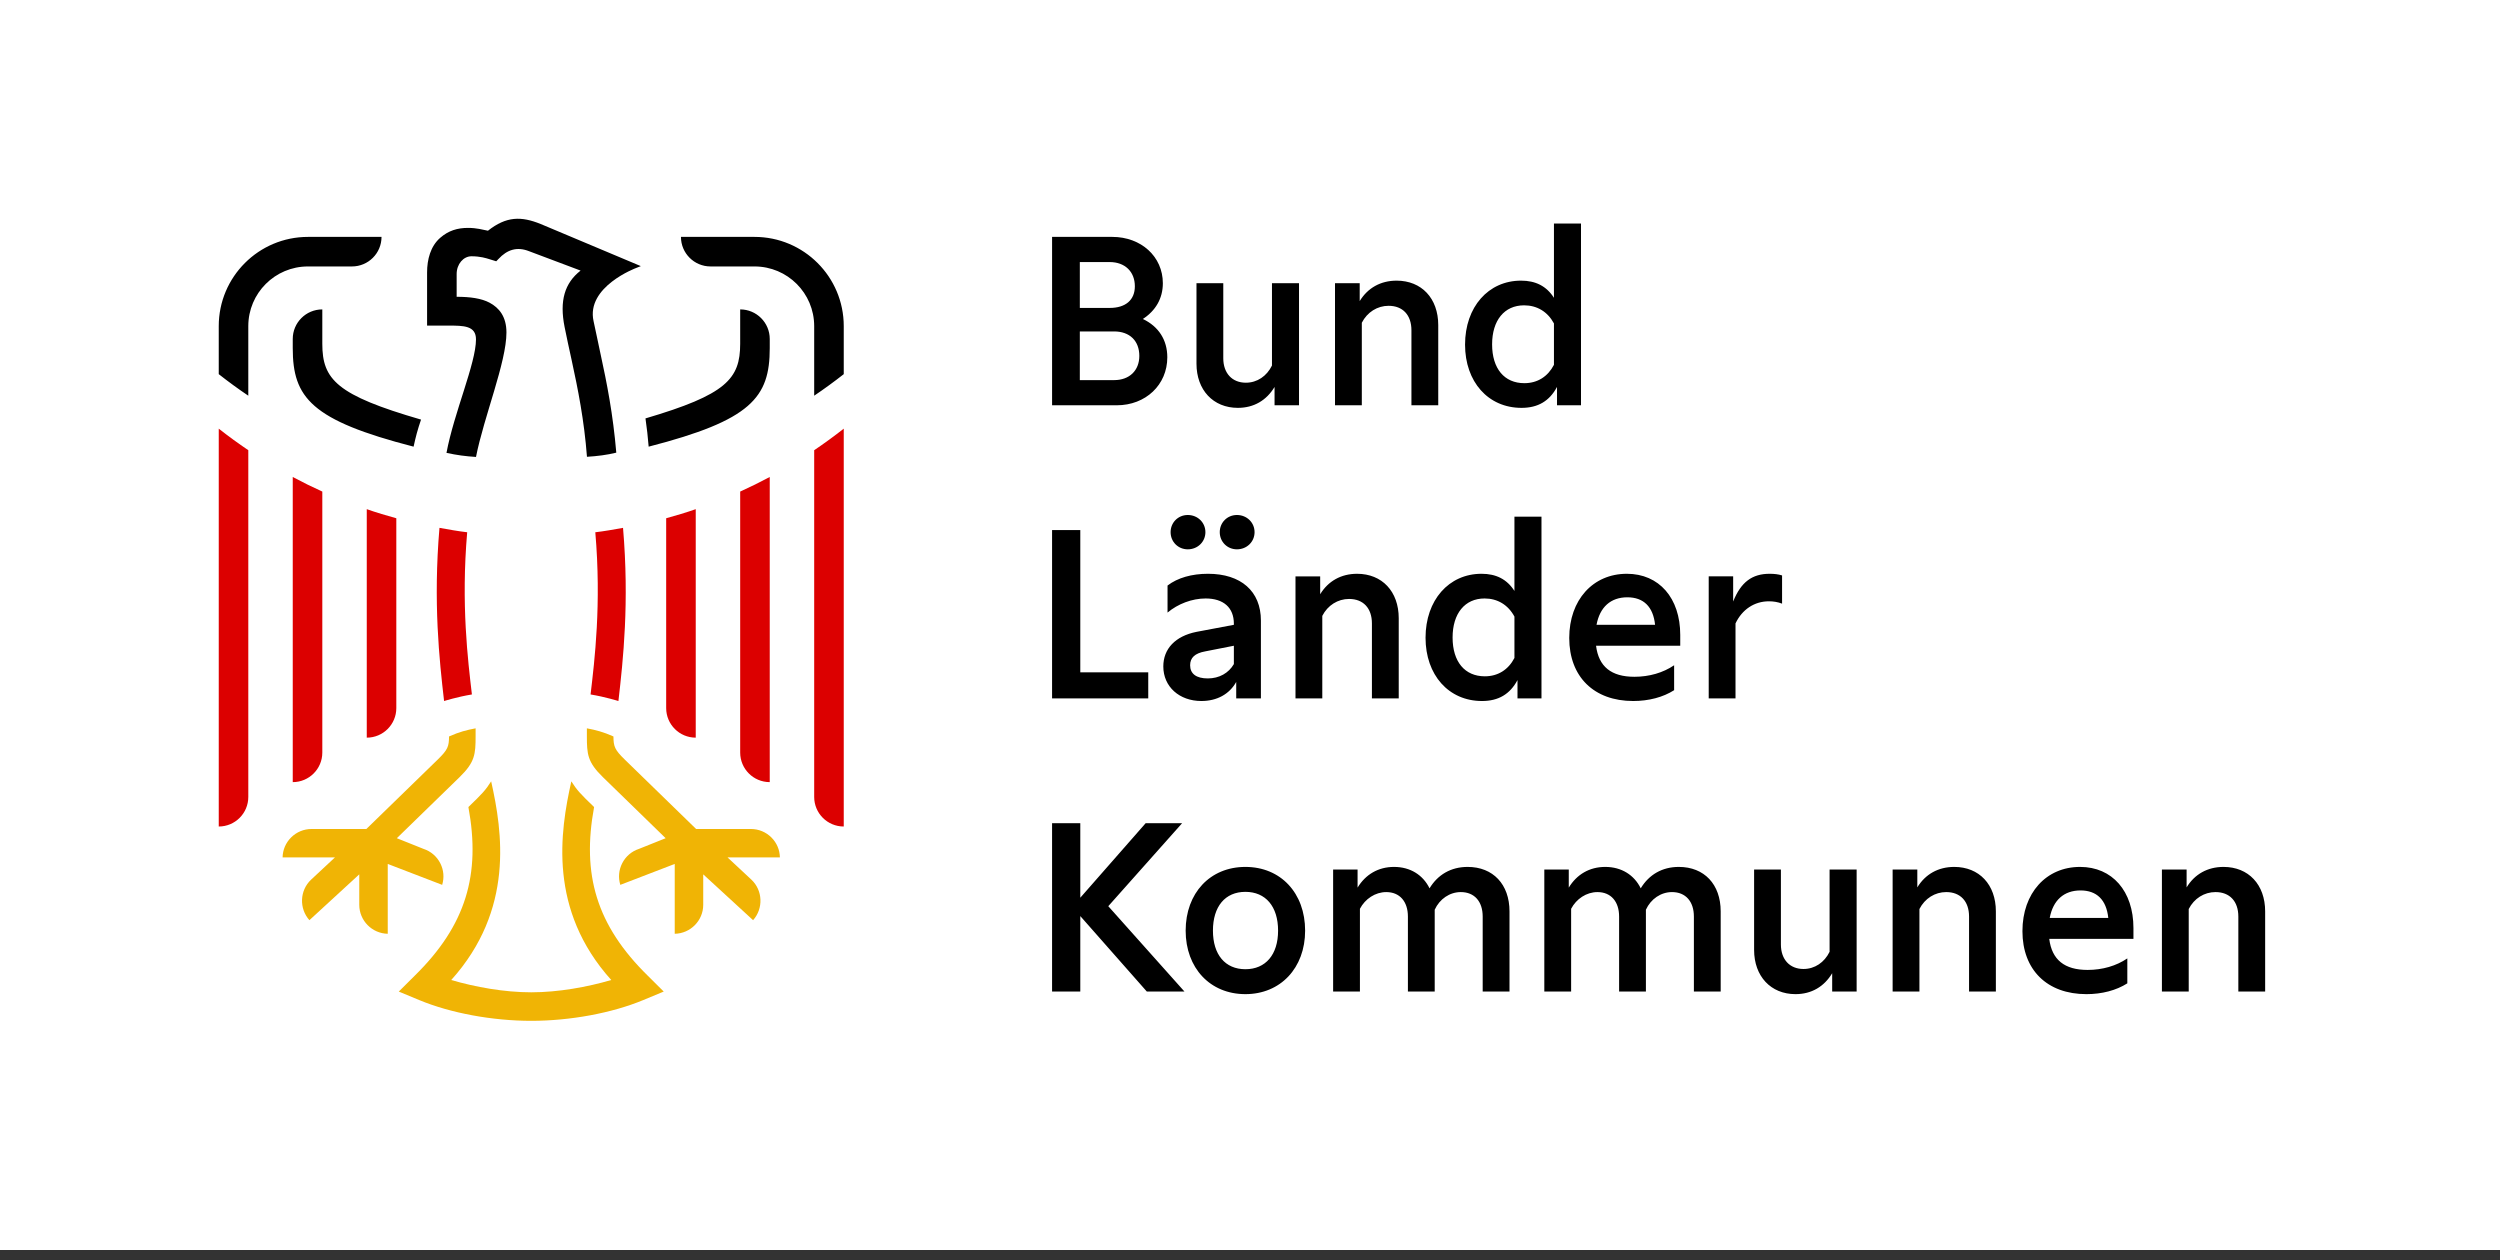 <?xml version="1.0" encoding="UTF-8" standalone="no"?>
<!DOCTYPE svg PUBLIC "-//W3C//DTD SVG 1.1//EN" "http://www.w3.org/Graphics/SVG/1.1/DTD/svg11.dtd">
<svg width="240px" height="121px" version="1.1" xmlns="http://www.w3.org/2000/svg" xmlns:xlink="http://www.w3.org/1999/xlink" xml:space="preserve" xmlns:serif="http://www.serif.com/" style="fill-rule:evenodd;clip-rule:evenodd;stroke-linejoin:round;stroke-miterlimit:2;">
    <rect width="100%" height="100%" fill="#333333" stroke="none"/>
    <g id="Background">
        <rect x="0" y="0" width="240" height="120" style="fill:white;"/>
    </g>
    <g id="Bund_Laender_Kommunen">
        <path d="M100.999,22.742l5.779,0c2.777,0 4.855,1.897 4.855,4.448c-0,1.468 -0.701,2.641 -1.919,3.432c1.512,0.722 2.347,2.009 2.347,3.679c0,2.642 -2.077,4.606 -4.853,4.606l-6.209,0l0,-16.165Zm5.531,6.819c1.536,-0 2.416,-0.768 2.416,-2.078c-0,-1.399 -0.948,-2.325 -2.416,-2.325l-2.867,0l0,4.403l2.867,-0Zm0.429,6.93c1.468,0 2.416,-0.925 2.416,-2.325c-0,-1.445 -0.926,-2.348 -2.416,-2.348l-3.296,0l-0,4.673l3.296,0Zm7.903,-1.58l-0,-7.721l2.573,0l0,7.202c0,1.445 0.858,2.348 2.168,2.348c1.084,-0 2.009,-0.632 2.506,-1.648l-0,-7.902l2.596,0l-0,11.717l-2.348,0l0,-1.761c-0.767,1.287 -1.987,2.009 -3.522,2.009c-2.37,0 -3.973,-1.715 -3.973,-4.244Zm18.445,-5.554c-1.083,0 -2.054,0.61 -2.573,1.626l-0,7.924l-2.574,0l0,-11.717l2.371,0l-0,1.716c0.767,-1.264 2.009,-1.964 3.544,-1.964c2.393,-0 3.996,1.693 3.996,4.267l-0,7.698l-2.574,0l0,-7.202c0,-1.467 -0.835,-2.348 -2.19,-2.348Zm7.338,3.725c0,-3.612 2.235,-6.14 5.373,-6.14c1.4,-0 2.439,0.519 3.161,1.648l0,-7.134l2.597,-0l-0,17.451l-2.303,0l-0,-1.761c-0.723,1.355 -1.829,2.009 -3.409,2.009c-3.206,0 -5.419,-2.506 -5.419,-6.073Zm5.69,3.703c1.264,-0 2.257,-0.632 2.844,-1.761l0,-3.974c-0.61,-1.128 -1.625,-1.738 -2.867,-1.738c-1.896,0 -3.07,1.445 -3.07,3.748c-0,2.325 1.174,3.725 3.093,3.725Zm-42.627,27.757l6.524,0l0,2.506l-9.233,0l-0,-16.164l2.709,-0l-0,13.658Zm11.628,2.755c-2.123,-0 -3.658,-1.378 -3.658,-3.319c-0,-1.693 1.152,-2.912 3.183,-3.319l3.59,-0.677l0,-0.113c0,-1.535 -0.994,-2.416 -2.709,-2.416c-1.31,0 -2.664,0.52 -3.658,1.355l0,-2.596c0.971,-0.745 2.326,-1.129 3.883,-1.129c3.161,-0 5.08,1.671 5.08,4.493l0,7.472l-2.37,0l-0,-1.58c-0.655,1.174 -1.851,1.829 -3.341,1.829Zm-1.31,-17.858c0.948,-0 1.693,0.722 1.693,1.648c0,0.926 -0.745,1.648 -1.693,1.648c-0.926,-0 -1.648,-0.722 -1.648,-1.648c0,-0.926 0.722,-1.648 1.648,-1.648Zm1.919,15.69c1.106,0 2.009,-0.519 2.506,-1.377l0,-1.761l-2.754,0.542c-0.993,0.181 -1.445,0.61 -1.445,1.332c-0,0.813 0.587,1.264 1.693,1.264Zm2.8,-15.69c0.948,-0 1.693,0.722 1.693,1.648c-0,0.926 -0.745,1.648 -1.693,1.648c-0.926,-0 -1.649,-0.722 -1.649,-1.648c0,-0.926 0.723,-1.648 1.649,-1.648Zm10.769,8.06c-1.084,-0 -2.054,0.609 -2.574,1.625l0,7.924l-2.573,0l-0,-11.717l2.37,0l0,1.716c0.768,-1.264 2.009,-1.964 3.545,-1.964c2.393,-0 3.996,1.693 3.996,4.267l-0,7.698l-2.574,0l0,-7.201c0,-1.468 -0.835,-2.348 -2.19,-2.348Zm7.338,3.725c0,-3.612 2.235,-6.141 5.373,-6.141c1.4,-0 2.438,0.519 3.161,1.648l-0,-7.134l2.596,0l0,17.451l-2.303,0l0,-1.76c-0.722,1.354 -1.828,2.009 -3.409,2.009c-3.206,-0 -5.418,-2.506 -5.418,-6.073Zm5.689,3.702c1.264,0 2.258,-0.632 2.845,-1.761l-0,-3.973c-0.61,-1.129 -1.626,-1.739 -2.867,-1.739c-1.897,0 -3.071,1.445 -3.071,3.748c0,2.325 1.174,3.725 3.093,3.725Zm8.106,-3.68c-0,-3.657 2.28,-6.163 5.531,-6.163c3.093,-0 5.125,2.325 5.125,5.87l-0,1.038l-8.082,0c0.248,2.009 1.467,2.98 3.679,2.98c1.423,0 2.755,-0.384 3.816,-1.106l-0,2.393c-1.061,0.677 -2.438,1.039 -3.928,1.039c-3.771,-0 -6.141,-2.326 -6.141,-6.051Zm8.24,-1.264c-0.18,-1.738 -1.106,-2.641 -2.664,-2.641c-1.603,-0 -2.641,0.948 -2.957,2.641l5.621,0Zm5.149,-4.651l2.347,0l0,2.416c0.746,-1.874 1.829,-2.664 3.5,-2.664c0.451,-0 0.835,0.045 1.196,0.158l0,2.709c-0.406,-0.158 -0.835,-0.225 -1.264,-0.225c-1.4,-0 -2.574,0.789 -3.206,2.122l0,7.201l-2.573,0l-0,-11.717Zm-60.328,32.612l0,7.247l-2.709,-0l0,-16.164l2.709,-0l0,7.156l6.276,-7.156l3.5,-0l-7.089,7.969l7.315,8.195l-3.613,-0l-6.389,-7.247Zm10.115,1.4c0,-3.613 2.348,-6.119 5.735,-6.119c3.386,0 5.734,2.506 5.734,6.119c0,3.589 -2.371,6.095 -5.734,6.095c-3.387,0 -5.735,-2.506 -5.735,-6.095Zm5.735,3.702c1.941,0 3.138,-1.399 3.138,-3.702c-0,-2.326 -1.197,-3.725 -3.138,-3.725c-1.942,-0 -3.116,1.399 -3.116,3.725c0,2.303 1.174,3.702 3.116,3.702Zm8.422,-9.572l2.347,-0l0,1.738c0.768,-1.264 1.987,-1.987 3.5,-1.987c1.557,0 2.777,0.768 3.409,2.055c0.79,-1.309 2.054,-2.055 3.657,-2.055c2.438,0 4.019,1.671 4.019,4.268l-0,7.698l-2.574,-0l0,-7.202c0,-1.445 -0.79,-2.348 -2.1,-2.348c-1.061,0 -2.031,0.655 -2.506,1.693l0,7.857l-2.573,-0l-0,-7.202c-0,-1.445 -0.79,-2.348 -2.077,-2.348c-1.061,0 -2.032,0.655 -2.529,1.603l0,7.947l-2.573,-0l-0,-11.717l-0,-0Zm20.274,-0l2.348,-0l0,1.738c0.768,-1.264 1.987,-1.987 3.5,-1.987c1.557,0 2.776,0.768 3.409,2.055c0.79,-1.309 2.054,-2.055 3.657,-2.055c2.438,0 4.018,1.671 4.018,4.268l0,7.698l-2.573,-0l-0,-7.202c-0,-1.445 -0.791,-2.348 -2.1,-2.348c-1.061,0 -2.032,0.655 -2.506,1.693l0,7.857l-2.573,-0l-0,-7.202c-0,-1.445 -0.791,-2.348 -2.078,-2.348c-1.061,0 -2.031,0.655 -2.528,1.603l-0,7.947l-2.574,-0l0,-11.717l0,-0Zm20.14,7.721l-0,-7.721l2.573,-0l0,7.202c0,1.445 0.858,2.348 2.167,2.348c1.084,-0 2.01,-0.633 2.506,-1.649l0,-7.901l2.597,-0l-0,11.717l-2.348,-0l-0,-1.761c-0.768,1.287 -1.987,2.009 -3.522,2.009c-2.371,0 -3.973,-1.716 -3.973,-4.244Zm18.445,-5.554c-1.083,0 -2.054,0.61 -2.574,1.626l0,7.924l-2.573,-0l-0,-11.717l2.37,-0l0,1.716c0.768,-1.265 2.009,-1.965 3.545,-1.965c2.393,0 3.996,1.694 3.996,4.268l-0,7.698l-2.574,-0l0,-7.202c0,-1.467 -0.835,-2.348 -2.19,-2.348Zm7.315,3.748c0,-3.658 2.281,-6.164 5.531,-6.164c3.093,0 5.125,2.326 5.125,5.871l0,1.038l-8.082,-0c0.249,2.009 1.467,2.98 3.68,2.98c1.422,-0 2.754,-0.384 3.815,-1.106l0,2.393c-1.061,0.677 -2.438,1.038 -3.928,1.038c-3.77,0 -6.141,-2.325 -6.141,-6.05Zm8.241,-1.264c-0.181,-1.739 -1.107,-2.642 -2.664,-2.642c-1.603,0 -2.642,0.948 -2.958,2.642l5.622,-0Zm10.295,-2.484c-1.083,0 -2.054,0.61 -2.573,1.626l-0,7.924l-2.574,-0l0,-11.717l2.371,-0l-0,1.716c0.767,-1.265 2.009,-1.965 3.544,-1.965c2.393,0 3.996,1.694 3.996,4.268l-0,7.698l-2.574,-0l0,-7.202c0,-1.467 -0.835,-2.348 -2.19,-2.348Z" style="fill-rule:nonzero;"/>
    </g>
    <g id="Adler">
        <path d="M23.837,43.22l0,33.286c0,1.568 -1.269,2.839 -2.837,2.839l-0,-38.194c0.92,0.723 1.867,1.414 2.837,2.069Zm4.267,2.571l0,29.293c1.568,-0 2.838,-1.27 2.838,-2.838l-0,-25.055c-0.963,-0.436 -1.91,-0.904 -2.838,-1.4Zm7.105,3.088l-0,21.936c1.566,0 2.837,-1.27 2.837,-2.837l0,-18.226c-0.737,-0.194 -2.092,-0.603 -2.837,-0.873Zm10.094,17.789c-0.384,-3.28 -1.049,-8.653 -0.453,-15.571c-0.78,-0.087 -1.853,-0.276 -2.661,-0.423c-0.61,7.162 -0.015,12.664 0.443,16.625c-0,-0 1.239,-0.393 2.671,-0.631Zm32.859,-23.448l0,33.286c0,1.568 1.27,2.839 2.838,2.839l-0,-38.194c-0.921,0.723 -1.867,1.414 -2.838,2.069Zm-7.104,3.971l-0,25.055c-0,1.568 1.27,2.838 2.837,2.838l0,-29.293c-0.928,0.496 -1.874,0.964 -2.837,1.4Zm-7.105,2.561l0,18.225c0,1.568 1.272,2.838 2.838,2.838l-0,-21.936c-0.746,0.27 -2.1,0.679 -2.838,0.873Zm-4.585,17.547c0.458,-3.961 1.053,-9.463 0.443,-16.625c-0.808,0.147 -1.881,0.336 -2.661,0.423c0.596,6.918 -0.07,12.291 -0.454,15.571c1.433,0.238 2.672,0.631 2.672,0.631Z" style="fill:rgb(220,0,0);fill-rule:nonzero;"/>
        <path d="M37.224,89.643c-1.509,-0.029 -2.73,-1.262 -2.734,-2.773l-0,-2.932l-4.787,4.399c-1.002,-1.123 -0.936,-2.856 0.16,-3.888l2.292,-2.138l-5.027,-0c0.014,-0.724 0.303,-1.401 0.815,-1.913c0.525,-0.524 1.224,-0.815 1.967,-0.815l5.261,0l6.854,-6.668c0.971,-0.946 1.076,-1.255 1.083,-2.216c1.006,-0.445 1.689,-0.616 2.55,-0.78l0,0.739c0,1.744 -0.059,2.508 -1.54,3.95c-1.522,1.479 -6.022,5.859 -6.022,5.859l2.556,1.023c0.709,0.232 1.282,0.725 1.618,1.388c0.327,0.645 0.39,1.377 0.179,2.068l-5.225,-2.009l0,6.706Zm13.776,8.357c3.733,0 7.753,-0.745 10.754,-1.994l1.963,-0.816c0,-0 -0.634,-0.642 -1.509,-1.5c-4.966,-4.869 -6.367,-9.75 -5.175,-16.214c-1.34,-1.291 -1.645,-1.618 -2.185,-2.467c-1.089,4.862 -2.228,12.331 3.833,19.072c-2.291,0.672 -5.082,1.181 -7.681,1.181c-2.6,-0 -5.39,-0.509 -7.681,-1.181c6.061,-6.741 4.922,-14.21 3.833,-19.072c-0.54,0.849 -0.845,1.176 -2.185,2.467c1.191,6.464 -0.209,11.345 -5.176,16.214c-0.874,0.858 -1.508,1.5 -1.508,1.5l1.963,0.816c3.001,1.249 7.021,1.994 10.754,1.994Zm13.775,-8.357c1.509,-0.029 2.731,-1.262 2.735,-2.773l0,-2.932l4.787,4.399c1.001,-1.123 0.935,-2.856 -0.16,-3.888l-2.293,-2.138l5.027,-0c-0.013,-0.724 -0.302,-1.401 -0.814,-1.913c-0.526,-0.524 -1.225,-0.815 -1.968,-0.815l-5.26,0l-6.854,-6.668c-0.971,-0.946 -1.076,-1.255 -1.084,-2.216c-1.005,-0.445 -1.689,-0.616 -2.55,-0.78l0,0.739c0,1.744 0.06,2.508 1.541,3.95c1.521,1.479 6.021,5.859 6.021,5.859l-2.555,1.023c-0.709,0.232 -1.283,0.725 -1.619,1.388c-0.326,0.645 -0.39,1.377 -0.179,2.068l5.225,-2.009l0,6.706l0,0Z" style="fill:rgb(240,180,5);fill-rule:nonzero;"/>
        <path d="M57.647,33.955c0.619,2.84 1.203,5.807 1.517,9.5c-0.875,0.217 -1.839,0.339 -2.815,0.397c-0.267,-3.509 -0.865,-6.503 -1.473,-9.291c-0.247,-1.128 -0.48,-2.194 -0.674,-3.165c-0.503,-2.519 -0.004,-4.214 1.535,-5.42l-4.938,-1.858c-1.155,-0.458 -2.105,-0.166 -2.955,0.754l-0.204,0.212l-0.669,-0.207c-0.299,-0.093 -0.868,-0.275 -1.71,-0.275c-0.772,-0 -1.422,0.749 -1.422,1.701l0,2.189c1.291,0 2.373,0.147 3.162,0.568c0.905,0.484 1.618,1.322 1.618,2.857c0,2.858 -2.168,8.106 -2.923,11.95c-1.021,-0.067 -1.808,-0.171 -2.833,-0.391c0.708,-3.819 2.832,-8.608 2.832,-10.894c-0,-1.325 -1.197,-1.325 -2.647,-1.325l-2.047,-0l0,-5.104c0,-1.235 0.326,-2.511 1.257,-3.321c0.799,-0.695 1.655,-0.954 2.67,-0.954c0.86,0 1.373,0.17 1.917,0.27c1.77,-1.395 3.187,-1.4 5.054,-0.647l9.622,4.046l-0.451,0.179c0,0 -4.834,1.801 -4.085,5.115c0.212,0.941 0.418,1.999 0.662,3.114Zm-28.081,-11.213c-4.73,-0 -8.566,3.834 -8.566,8.565l-0,4.611c0.92,0.724 1.866,1.414 2.837,2.069l0,-6.68c0,-3.164 2.565,-5.728 5.729,-5.728l4.224,-0c0.782,-0 1.492,-0.317 2.006,-0.831c0.514,-0.512 0.831,-1.223 0.831,-2.006l-7.061,-0Zm10.854,17.539c-8.093,-2.347 -9.478,-3.846 -9.478,-7.278l-0,-3.3c-1.568,0 -2.838,1.27 -2.838,2.838l-0,0.88c-0,4.747 1.762,6.923 11.601,9.458c0.21,-0.967 0.369,-1.576 0.715,-2.598Zm24.952,-17.539c0,0.783 0.318,1.494 0.832,2.006c0.514,0.514 1.224,0.831 2.006,0.831l4.224,-0c3.164,-0 5.728,2.564 5.728,5.728l0,6.68c0.971,-0.655 1.917,-1.345 2.838,-2.069l-0,-4.611c-0,-4.731 -3.836,-8.565 -8.566,-8.565l-7.062,-0Zm-3.1,20.137c9.84,-2.535 11.624,-4.711 11.624,-9.458l-0,-0.88c-0,-1.568 -1.271,-2.838 -2.838,-2.838l-0,3.3c-0,3.376 -1.346,4.882 -9.092,7.164c0.131,0.887 0.234,1.815 0.306,2.712Z" style="fill-rule:nonzero;"/>
    </g>
</svg>
